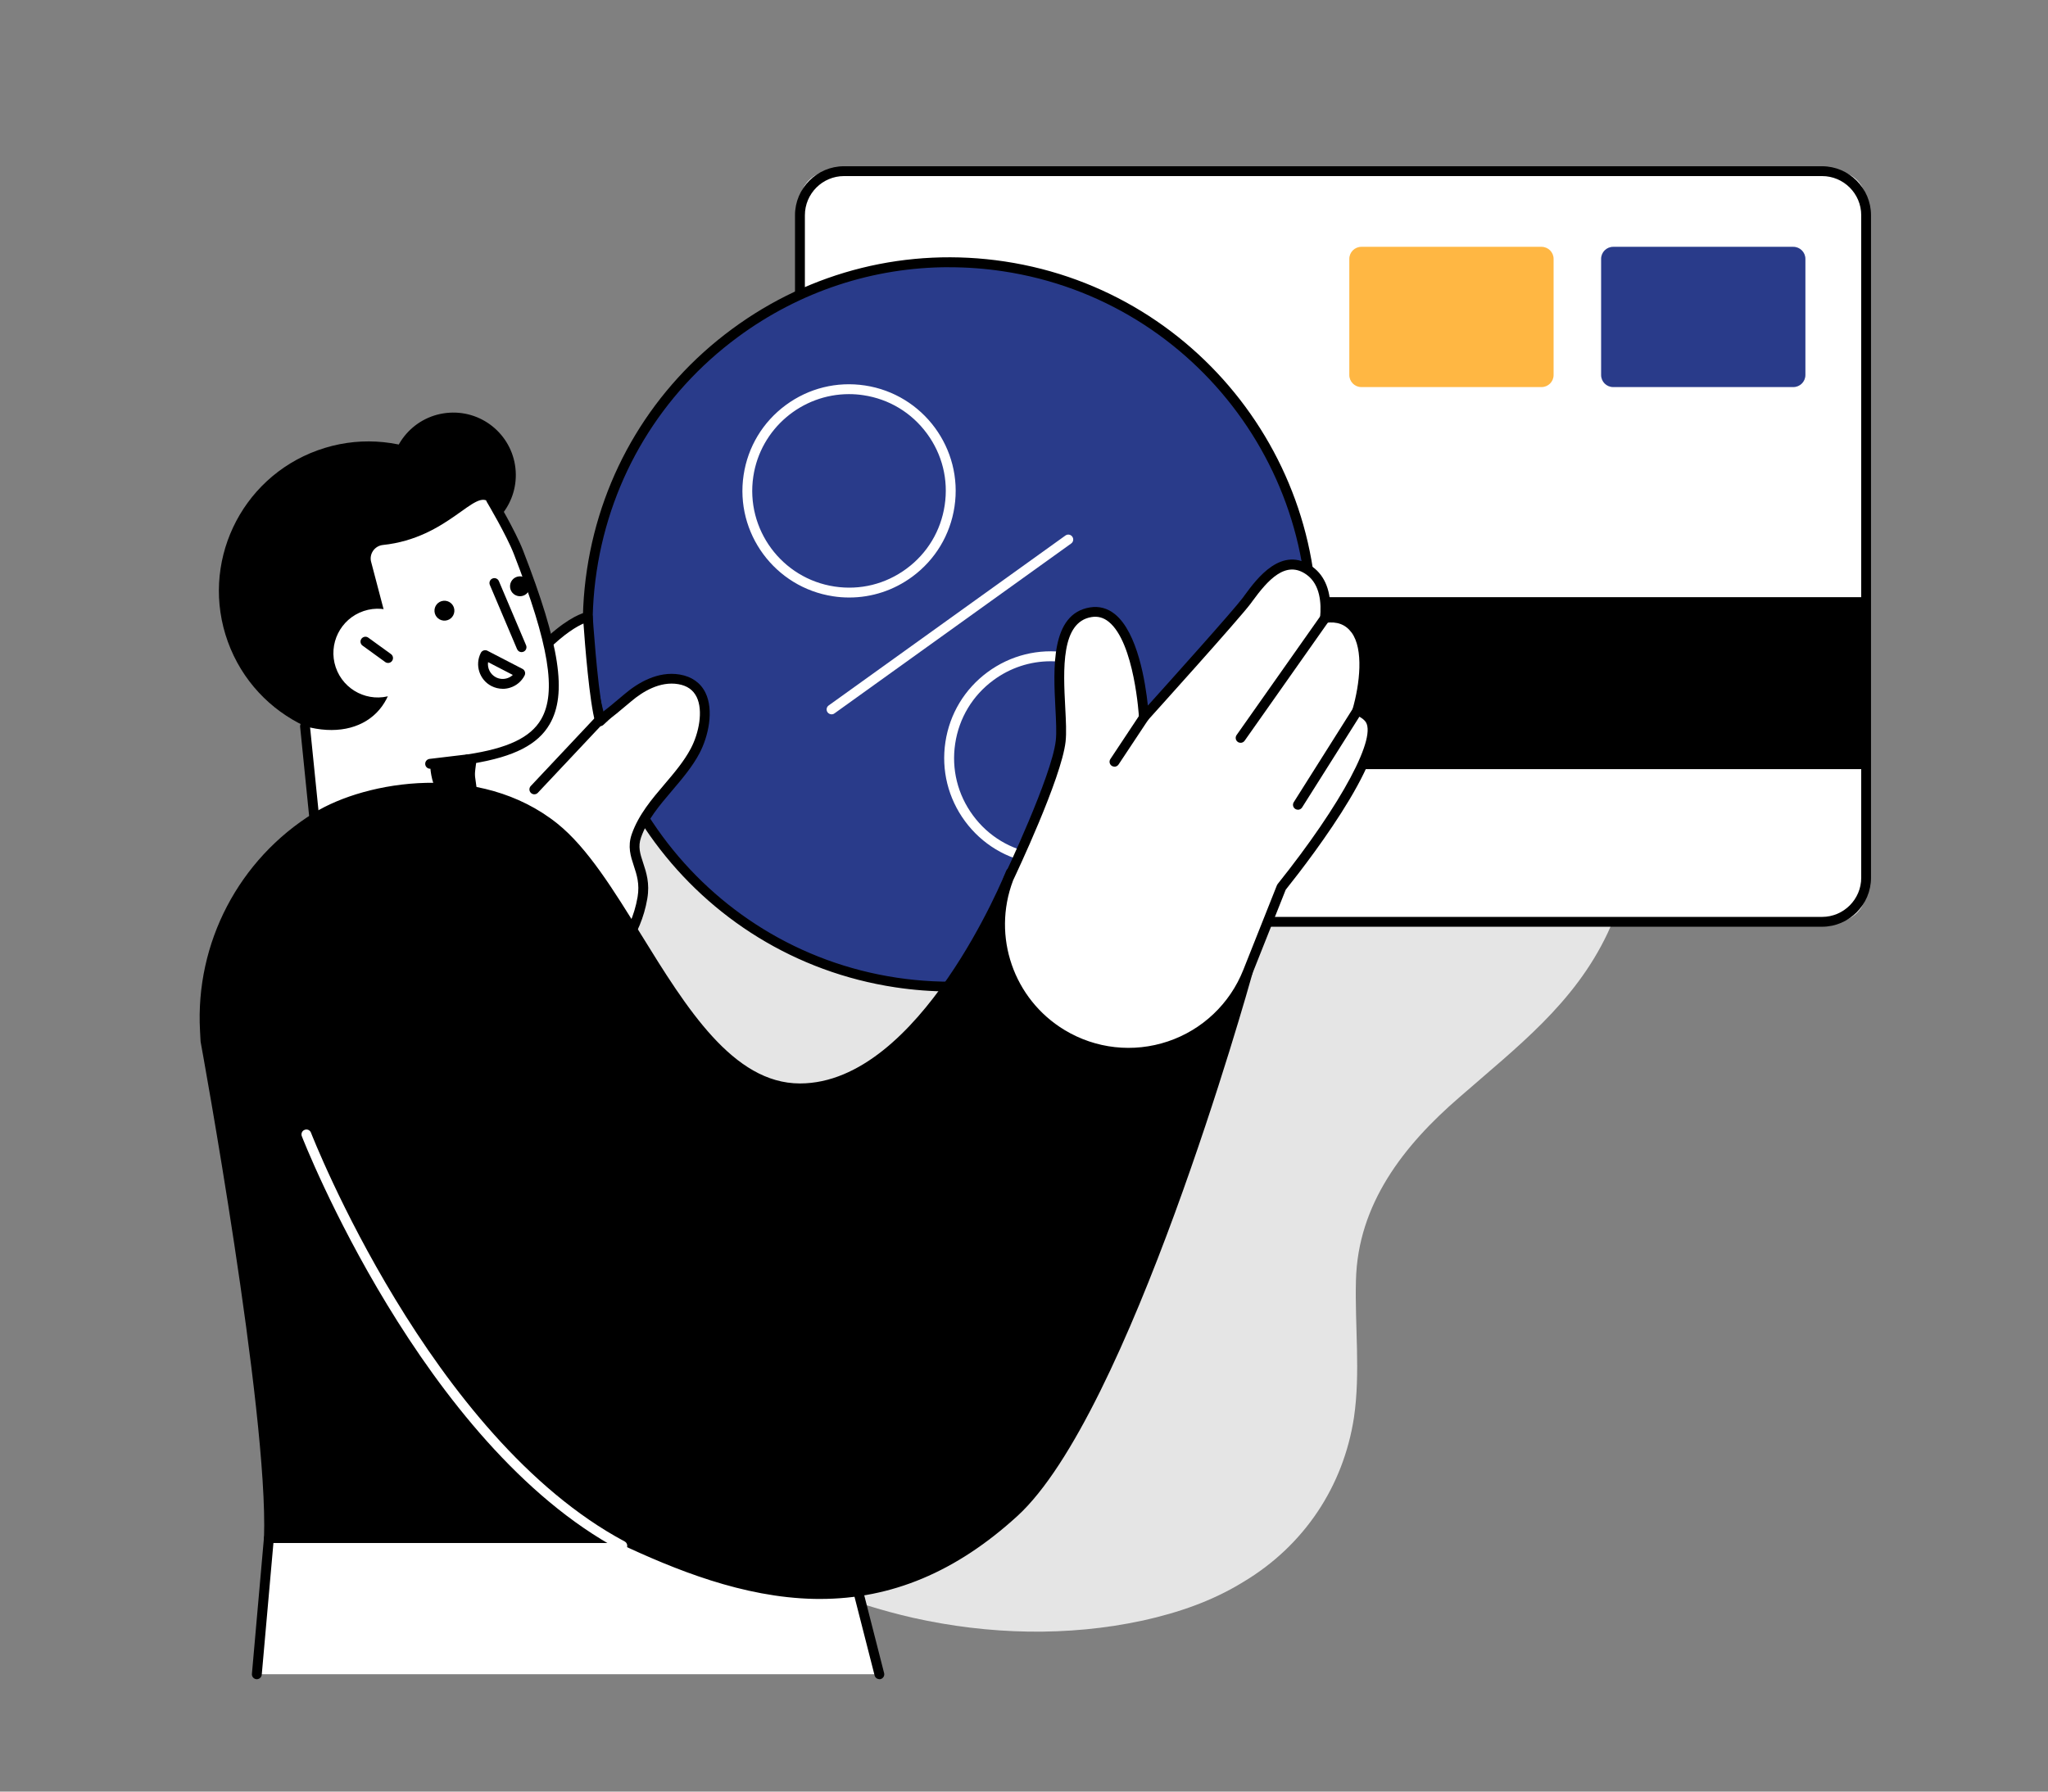 <svg width="240" height="210" viewBox="0 0 240 210" fill="none" xmlns="http://www.w3.org/2000/svg">
<rect x="0" y="0" width="240" height="210" fill="#808080" stroke="none"/>
<g clip-path="url(#clip0_7094_6863)">
<path d="M64.833 85.902C59.128 95.706 55.437 106.809 54.306 118.402C54.107 120.743 53.852 123.152 53.846 125.536C53.496 156.992 76.897 182.752 107.016 189.635C115.874 191.611 125.118 191.855 133.953 189.945C138.122 189.016 142.061 187.671 145.718 185.415C152.809 181.176 157.429 174.242 158.668 166.15C159.443 160.865 158.759 155.417 158.901 150.071C159.114 141.144 164.491 134.258 171.002 128.636C177.735 122.74 184.489 117.658 188.403 109.354C191.842 101.915 193.044 93.45 191.707 85.309C188.643 66.432 174.061 52.061 155.958 46.767C126.337 38.015 93.127 51.141 73.45 73.918C72.336 75.287 71.222 76.655 70.108 78.023C68.171 80.543 66.44 83.229 64.845 86.026L64.833 85.902Z" fill="#E5E5E5"/>
<path d="M98.975 180.274L31.518 180.269L30.099 196.243H103.055L98.975 180.274Z" fill="white"/>
<path d="M97.36 20.062H215.068C217.064 20.062 218.688 21.686 218.688 23.681V104.43C218.688 106.426 217.064 108.05 215.068 108.05H97.36C95.364 108.05 93.74 106.426 93.74 104.43V23.681C93.74 21.686 95.364 20.062 97.36 20.062Z" fill="white"/>
<path d="M218.682 69.998H93.74V90.152H218.682V69.998Z" fill="black"/>
<path d="M213.517 108.627H98.906C95.742 108.627 93.164 106.049 93.164 102.884V25.229C93.164 22.064 95.742 19.486 98.906 19.486H213.517C216.682 19.486 219.259 22.064 219.259 25.229V102.884C219.259 106.049 216.682 108.627 213.517 108.627ZM98.912 20.639C96.379 20.639 94.323 22.701 94.323 25.229V102.884C94.323 105.417 96.385 107.474 98.912 107.474H213.522C216.055 107.474 218.112 105.412 218.112 102.884V25.229C218.112 22.695 216.05 20.639 213.522 20.639H98.912Z" fill="black"/>
<path d="M180.648 28.931H159.535C158.755 28.931 158.122 29.564 158.122 30.345V43.958C158.122 44.739 158.755 45.371 159.535 45.371H180.648C181.429 45.371 182.062 44.739 182.062 43.958V30.345C182.062 29.564 181.429 28.931 180.648 28.931Z" fill="#FFB743"/>
<path d="M210.156 28.931H189.043C188.263 28.931 187.63 29.564 187.63 30.345V43.958C187.63 44.739 188.263 45.371 189.043 45.371H210.156C210.937 45.371 211.57 44.739 211.57 43.958V30.345C211.57 29.564 210.937 28.931 210.156 28.931Z" fill="#293B8A"/>
<path d="M49.129 85.729C58.226 82.438 62.932 72.396 59.641 63.3C56.35 54.203 46.308 49.497 37.211 52.788C28.115 56.079 23.409 66.121 26.7 75.218C29.991 84.314 40.033 89.02 49.129 85.729Z" fill="black"/>
<path d="M60.433 55.232C60.682 59.267 57.617 62.748 53.577 62.998C49.541 63.247 46.06 60.182 45.811 56.141C45.556 52.106 48.627 48.625 52.667 48.376C56.703 48.12 60.184 51.191 60.433 55.232Z" fill="black"/>
<path d="M141.332 103.201C157.906 86.627 157.906 59.754 141.332 43.179C124.757 26.605 97.885 26.605 81.31 43.179C64.735 59.754 64.735 86.627 81.31 103.201C97.885 119.776 124.757 119.776 141.332 103.201Z" fill="#293B8A"/>
<path d="M111.349 116.214C109.221 116.214 107.07 116.053 104.903 115.726C81.445 112.184 65.244 90.223 68.785 66.766C70.498 55.403 76.54 45.387 85.785 38.569C95.031 31.746 106.383 28.936 117.746 30.648C141.203 34.19 157.405 56.151 153.863 79.609C150.648 100.899 132.257 116.214 111.355 116.214H111.349ZM111.233 31.319C102.359 31.319 93.745 34.135 86.467 39.506C77.466 46.146 71.596 55.891 69.922 66.949C66.474 89.774 82.244 111.148 105.069 114.595C127.895 118.043 149.268 102.273 152.716 79.448C156.164 56.622 140.394 35.249 117.568 31.801C115.451 31.48 113.334 31.325 111.233 31.325V31.319Z" fill="black"/>
<path d="M99.52 70.037C98.894 70.037 98.262 69.993 97.63 69.893C90.817 68.862 86.112 62.488 87.143 55.675C87.641 52.377 89.393 49.467 92.081 47.483C94.764 45.504 98.062 44.684 101.366 45.183C108.178 46.214 112.884 52.588 111.853 59.4C111.354 62.698 109.602 65.608 106.914 67.593C104.741 69.195 102.175 70.037 99.525 70.037H99.52ZM99.487 46.197C93.977 46.197 89.127 50.232 88.279 55.847C87.348 62.033 91.616 67.82 97.802 68.751C100.8 69.206 103.788 68.463 106.227 66.661C108.666 64.865 110.256 62.221 110.705 59.228C111.16 56.235 110.417 53.242 108.616 50.803C106.82 48.364 104.176 46.773 101.183 46.325C100.612 46.236 100.046 46.197 99.481 46.197H99.487Z" fill="white"/>
<path d="M123.172 101.344C122.546 101.344 121.914 101.3 121.282 101.2C117.984 100.701 115.074 98.949 113.09 96.261C111.111 93.573 110.291 90.28 110.79 86.977C111.288 83.679 113.04 80.769 115.728 78.784C118.417 76.805 121.709 75.985 125.013 76.484C128.311 76.983 131.221 78.734 133.199 81.423C135.178 84.111 135.999 87.403 135.5 90.707C135.001 94.005 133.249 96.915 130.561 98.9C128.388 100.501 125.816 101.344 123.172 101.344ZM123.122 77.51C120.717 77.51 118.383 78.274 116.416 79.727C113.977 81.522 112.386 84.166 111.937 87.16C111.482 90.153 112.225 93.146 114.027 95.585C115.822 98.024 118.466 99.615 121.46 100.063C124.453 100.518 127.446 99.775 129.885 97.974C132.324 96.178 133.914 93.534 134.363 90.541C134.818 87.548 134.075 84.555 132.274 82.116C130.478 79.677 127.834 78.086 124.841 77.637C124.27 77.548 123.693 77.51 123.122 77.51Z" fill="white"/>
<path d="M97.451 83.729C97.273 83.729 97.096 83.646 96.98 83.491C96.791 83.23 96.852 82.87 97.113 82.687L124.855 62.771C125.115 62.583 125.476 62.644 125.659 62.904C125.847 63.165 125.786 63.525 125.526 63.708L97.783 83.624C97.684 83.696 97.562 83.735 97.445 83.735L97.451 83.729Z" fill="white"/>
<path d="M79.573 79.638C77.367 79.261 75.217 80.403 73.598 81.772C70.306 84.555 71.885 83.086 70.306 84.555C69.502 81.811 68.887 72.31 68.887 72.31C68.887 72.31 64.114 72.92 56.049 85.929C54.747 88.03 54.398 101.399 54.126 103.672C53.965 105.008 50.274 114.037 47.159 121.481C44.858 126.98 47.73 133.265 53.383 135.145C58.987 137.001 64.996 133.748 66.503 128.033C68.272 121.315 70.217 113.843 70.128 113.743C71.409 113.017 74.474 110.035 75.283 105.246C75.854 101.871 73.687 100.501 74.579 97.968C75.932 94.116 79.579 91.572 81.463 88.013C82.882 85.342 83.642 80.325 79.579 79.632L79.573 79.638Z" fill="white"/>
<path d="M56.62 136.248C55.472 136.248 54.325 136.065 53.2 135.688C50.351 134.746 48.006 132.634 46.759 129.907C45.517 127.179 45.468 124.026 46.626 121.26C52.49 107.236 53.483 104.177 53.549 103.606C53.616 103.04 53.693 101.727 53.788 100.069C54.17 93.346 54.591 87.188 55.556 85.63C63.676 72.538 68.609 71.767 68.814 71.74C68.975 71.717 69.13 71.767 69.252 71.867C69.374 71.967 69.452 72.117 69.463 72.277C69.463 72.36 69.973 80.032 70.643 83.457C70.776 83.335 70.843 83.285 70.959 83.197C71.164 83.041 71.591 82.715 73.226 81.329C74.734 80.054 77.079 78.624 79.673 79.067C81.064 79.306 82.1 80.037 82.666 81.19C83.68 83.252 83.015 86.312 81.973 88.291C81.125 89.892 79.928 91.295 78.775 92.653C77.273 94.421 75.848 96.089 75.122 98.162C74.74 99.249 75.017 100.08 75.366 101.133C75.737 102.259 76.164 103.528 75.854 105.346C75.094 109.83 72.34 113.012 70.632 114.115C70.449 115.268 69.618 118.472 67.063 128.177C66.292 131.093 64.408 133.493 61.758 134.934C60.145 135.804 58.394 136.248 56.625 136.248H56.62ZM68.365 73.092C66.88 73.74 62.684 76.329 56.542 86.234C55.65 87.67 55.19 95.779 54.946 100.13C54.852 101.81 54.774 103.134 54.702 103.739C54.569 104.864 52.208 110.911 47.696 121.703C46.648 124.208 46.693 126.952 47.818 129.424C48.943 131.902 50.988 133.737 53.571 134.59C56.127 135.438 58.843 135.2 61.209 133.914C63.582 132.628 65.261 130.489 65.949 127.878C68.931 116.548 69.496 114.137 69.557 113.749C69.557 113.71 69.557 113.677 69.562 113.638C69.59 113.466 69.696 113.322 69.845 113.234C71.109 112.513 73.964 109.586 74.717 105.141C74.978 103.606 74.618 102.525 74.274 101.483C73.908 100.374 73.526 99.227 74.036 97.769C74.834 95.491 76.391 93.662 77.899 91.894C79.013 90.585 80.166 89.227 80.953 87.736C81.895 85.957 82.433 83.313 81.635 81.689C81.225 80.863 80.521 80.37 79.484 80.192C77.328 79.827 75.299 81.079 73.98 82.199C72.323 83.601 71.885 83.939 71.669 84.1C71.54 84.196 71.22 84.484 70.71 84.965C70.566 85.103 70.355 85.153 70.167 85.098C69.973 85.043 69.823 84.898 69.768 84.704C69.08 82.354 68.537 75.392 68.376 73.081L68.365 73.092Z" fill="black"/>
<path d="M62.618 93.104C62.474 93.104 62.335 93.054 62.224 92.948C61.992 92.732 61.98 92.367 62.197 92.134L69.713 84.141C69.929 83.908 70.295 83.897 70.528 84.113C70.76 84.329 70.771 84.695 70.55 84.928L63.033 92.921C62.923 93.043 62.767 93.104 62.612 93.104H62.618Z" fill="black"/>
<path d="M43.492 65.87C43.242 64.928 43.897 63.986 44.867 63.88C52.588 63.077 55.703 57.107 57.355 58.925C58.74 60.444 59.877 62.45 60.764 64.739C67.62 82.404 66.151 87.31 54.81 89.001L56.052 98.013L37.073 98.257L35.748 85.126C42.721 87.049 47.738 82.543 45.776 74.545L43.492 65.859V65.87Z" fill="white"/>
<path d="M37.072 98.843C36.779 98.843 36.529 98.621 36.496 98.322L35.171 85.191C35.138 84.875 35.371 84.592 35.687 84.559C36.003 84.526 36.285 84.759 36.319 85.075L37.593 97.679L55.392 97.446L54.239 89.082C54.194 88.772 54.411 88.478 54.727 88.434C59.493 87.724 62.171 86.449 63.412 84.315C65.258 81.139 64.332 75.53 60.225 64.954C59.366 62.731 57.066 58.862 57.044 58.824C56.883 58.552 56.971 58.197 57.243 58.031C57.515 57.87 57.869 57.959 58.036 58.23C58.13 58.391 60.403 62.227 61.3 64.533C65.607 75.624 66.478 81.333 64.41 84.892C63.03 87.27 60.258 88.694 55.458 89.487L56.622 97.94C56.644 98.106 56.594 98.267 56.489 98.394C56.384 98.522 56.223 98.594 56.057 98.594L37.078 98.838H37.072V98.843Z" fill="black"/>
<path d="M50.404 90.107C50.115 90.107 49.866 89.891 49.833 89.597C49.794 89.281 50.021 88.993 50.337 88.954L54.738 88.428C55.054 88.389 55.342 88.616 55.381 88.932C55.42 89.248 55.193 89.536 54.877 89.575L50.475 90.102C50.475 90.102 50.431 90.102 50.404 90.102V90.107Z" fill="black"/>
<path d="M103.053 196.82C102.798 196.82 102.559 196.649 102.493 196.388L98.524 180.851H32.043L30.674 196.299C30.646 196.615 30.363 196.848 30.047 196.826C29.731 196.798 29.493 196.516 29.521 196.2L30.934 180.225C30.962 179.926 31.211 179.698 31.511 179.698H98.968C99.234 179.698 99.461 179.881 99.527 180.136L103.607 196.111C103.685 196.421 103.502 196.732 103.191 196.815C103.141 196.826 103.097 196.832 103.047 196.832L103.053 196.82Z" fill="black"/>
<path d="M64.954 96.987C74.172 104.37 80.707 127.572 93.738 127.572C108.405 127.572 118.443 102.302 118.443 102.302L146.235 113.903C146.235 113.903 131.907 165.364 118.825 177.286C103.045 191.676 87.575 187.363 72.537 180.274H31.508C32.035 165.269 24.075 122.046 24.075 122.046L24.009 120.793C23.46 110.761 28.543 101.072 37.079 95.784C43.282 91.943 56.335 90.091 64.954 96.992V96.987Z" fill="black"/>
<path d="M96.112 187.419C95.874 187.419 95.635 187.419 95.397 187.413C87.072 187.236 79.112 184.004 72.411 180.85H31.515C31.36 180.85 31.21 180.784 31.1 180.673C30.989 180.562 30.933 180.407 30.939 180.252C31.46 165.48 23.595 122.583 23.517 122.151C23.517 122.129 23.512 122.101 23.506 122.079L23.439 120.821C22.874 110.517 27.99 100.733 36.781 95.29C42.917 91.493 56.231 89.26 65.316 96.537C68.841 99.364 71.906 104.32 75.149 109.574C80.437 118.138 85.908 126.996 93.74 126.996C107.846 126.996 117.813 102.335 117.907 102.086C117.962 101.942 118.079 101.825 118.217 101.77C118.361 101.709 118.522 101.709 118.661 101.77L146.453 113.371C146.719 113.482 146.863 113.776 146.785 114.059C146.198 116.165 132.263 165.812 119.209 177.713C112.054 184.243 104.487 187.419 96.101 187.419H96.112ZM32.108 179.692H72.544C72.627 179.692 72.716 179.714 72.788 179.753C89.599 187.679 103.795 190.223 118.444 176.859C130.572 165.796 144.036 119.529 145.544 114.236L118.76 103.056C117.164 106.858 107.591 128.149 93.74 128.149C85.265 128.149 79.622 119.014 74.168 110.179C70.981 105.013 67.965 100.135 64.595 97.435C56.32 90.806 43.477 92.497 37.385 96.266C28.949 101.487 24.044 110.871 24.587 120.754L24.653 121.974C24.919 123.426 32.402 164.477 32.103 179.692H32.108Z" fill="black"/>
<path d="M61.124 76.44C60.897 76.44 60.686 76.307 60.592 76.085L57.405 68.564C57.283 68.27 57.416 67.932 57.709 67.81C58.003 67.688 58.341 67.821 58.463 68.115L61.651 75.636C61.772 75.93 61.639 76.268 61.346 76.39C61.274 76.423 61.196 76.434 61.118 76.434L61.124 76.44Z" fill="black"/>
<path d="M39.341 78.207C40.256 80.928 43.205 82.397 45.926 81.483C48.648 80.568 50.117 77.619 49.202 74.898C48.288 72.176 45.339 70.707 42.617 71.622C39.896 72.537 38.427 75.485 39.341 78.207Z" fill="white"/>
<path d="M45.478 77.709C45.361 77.709 45.245 77.675 45.14 77.598L42.485 75.674C42.224 75.486 42.169 75.126 42.357 74.871C42.546 74.616 42.906 74.555 43.161 74.743L45.816 76.667C46.077 76.855 46.132 77.216 45.943 77.47C45.833 77.626 45.655 77.709 45.478 77.709Z" fill="black"/>
<path d="M72.927 181.759C72.832 181.759 72.744 181.737 72.655 181.693C49.464 169.304 35.507 133.536 35.368 133.176C35.252 132.877 35.401 132.544 35.701 132.433C36 132.317 36.333 132.466 36.443 132.766C36.582 133.121 50.389 168.49 73.198 180.678C73.481 180.828 73.586 181.177 73.436 181.46C73.331 181.654 73.132 181.765 72.927 181.765V181.759Z" fill="white"/>
<path d="M50.92 71.695C50.981 72.337 51.552 72.803 52.195 72.742C52.838 72.681 53.304 72.11 53.243 71.467C53.182 70.824 52.611 70.359 51.968 70.42C51.325 70.481 50.859 71.052 50.92 71.695Z" fill="black"/>
<path d="M59.773 68.835C59.834 69.478 60.405 69.943 61.048 69.882C61.691 69.821 62.156 69.25 62.095 68.607C62.034 67.964 61.464 67.499 60.821 67.56C60.178 67.621 59.712 68.192 59.773 68.835Z" fill="black"/>
<path d="M50.409 89.53C50.409 89.53 50.326 95.35 55.464 95.134L54.621 89.004L50.409 89.53Z" fill="black"/>
<path d="M58.909 80.736C58.455 80.736 58.006 80.625 57.59 80.414C56.176 79.682 55.622 77.936 56.348 76.523C56.42 76.384 56.542 76.285 56.686 76.24C56.831 76.196 56.991 76.207 57.124 76.279L61.226 78.402C61.509 78.546 61.62 78.895 61.475 79.178C61.121 79.865 60.522 80.37 59.785 80.603C59.497 80.697 59.197 80.741 58.904 80.741L58.909 80.736ZM57.196 77.609C57.096 78.319 57.446 79.039 58.116 79.389C58.527 79.599 58.998 79.638 59.436 79.499C59.685 79.422 59.912 79.289 60.095 79.112L57.191 77.609H57.196Z" fill="black"/>
<path d="M160.352 84.072C159.975 83.684 159.537 83.434 159.071 83.274C160.025 79.97 160.38 75.846 158.861 73.79C157.902 72.493 156.566 72.249 155.286 72.426C155.491 70.309 155.153 68.119 153.501 66.911C150.197 64.489 147.443 68.607 146.118 70.392C144.793 72.177 134.062 84.072 134.062 84.072C134.062 84.072 133.341 70.874 127.837 71.761C122.333 72.648 124.739 83.019 124.301 86.876C123.819 91.161 118.176 103.006 118.176 103.006C115.599 109.802 118.243 117.468 124.456 121.226C132.416 126.043 142.798 122.55 146.234 113.904L150.17 103.993C156.904 95.568 162.569 86.355 160.346 84.077L160.352 84.072Z" fill="white"/>
<path d="M132.244 123.975C129.428 123.975 126.634 123.21 124.162 121.719C117.705 117.812 114.961 109.858 117.638 102.801C117.644 102.785 117.649 102.774 117.655 102.757C117.71 102.641 123.259 90.951 123.724 86.81C123.83 85.885 123.758 84.482 123.68 82.997C123.442 78.33 123.115 71.939 127.737 71.196C128.807 71.024 129.788 71.29 130.653 71.989C133.325 74.145 134.234 80.026 134.516 82.703C137.116 79.815 144.577 71.501 145.647 70.06L145.852 69.777C147.271 67.843 150.225 63.818 153.833 66.457C155.297 67.526 156.001 69.367 155.901 71.811C157.336 71.784 158.495 72.349 159.315 73.457C160.923 75.63 160.612 79.688 159.753 82.947C160.13 83.135 160.468 83.379 160.756 83.678C163.999 87.004 153.933 100.207 150.668 104.292L146.761 114.126C145.059 118.405 141.584 121.703 137.216 123.172C135.586 123.72 133.907 123.992 132.227 123.992L132.244 123.975ZM118.708 103.234C116.242 109.763 118.78 117.119 124.755 120.733C128.403 122.939 132.815 123.427 136.861 122.069C140.902 120.711 144.122 117.656 145.696 113.693L149.632 103.783C149.654 103.727 149.682 103.677 149.715 103.633C157.259 94.199 161.555 86.145 159.931 84.477C159.642 84.177 159.293 83.967 158.877 83.823C158.584 83.723 158.423 83.412 158.506 83.119C159.349 80.192 159.825 76.085 158.384 74.139C157.68 73.191 156.688 72.82 155.352 73.003C155.175 73.031 155.003 72.97 154.875 72.848C154.748 72.726 154.681 72.554 154.698 72.376C154.859 70.736 154.72 68.535 153.146 67.382C150.679 65.575 148.562 68.02 146.777 70.453L146.567 70.741C145.242 72.526 134.916 83.972 134.478 84.46C134.322 84.632 134.079 84.693 133.857 84.615C133.635 84.538 133.485 84.338 133.474 84.105C133.474 84.017 132.959 75.325 129.927 72.881C129.317 72.388 128.658 72.21 127.92 72.327C124.318 72.909 124.6 78.463 124.833 82.93C124.916 84.532 124.988 85.912 124.872 86.938C124.39 91.222 119.052 102.497 118.703 103.234H118.708Z" fill="black"/>
<path d="M145.385 87.067C145.268 87.067 145.152 87.034 145.052 86.962C144.792 86.779 144.731 86.418 144.914 86.158L154.813 72.101C154.996 71.841 155.357 71.78 155.617 71.963C155.878 72.145 155.939 72.506 155.756 72.766L145.856 86.823C145.745 86.984 145.568 87.067 145.385 87.067Z" fill="black"/>
<path d="M152.097 94.91C151.992 94.91 151.887 94.882 151.793 94.821C151.521 94.649 151.443 94.295 151.615 94.023L158.594 82.965C158.766 82.693 159.12 82.616 159.392 82.788C159.663 82.96 159.741 83.314 159.569 83.586L152.591 94.644C152.48 94.816 152.291 94.915 152.103 94.915L152.097 94.91Z" fill="black"/>
<path d="M130.601 89.863C130.49 89.863 130.379 89.83 130.285 89.769C130.019 89.592 129.946 89.237 130.124 88.971L133.583 83.755C133.76 83.489 134.115 83.417 134.381 83.594C134.647 83.772 134.719 84.126 134.542 84.392L131.083 89.608C130.972 89.775 130.789 89.869 130.601 89.869V89.863Z" fill="black"/>
</g>
<defs>
<clipPath id="clip0_7094_6863">
<rect width="240" height="210" fill="white"/>
</clipPath>
</defs>
</svg>
